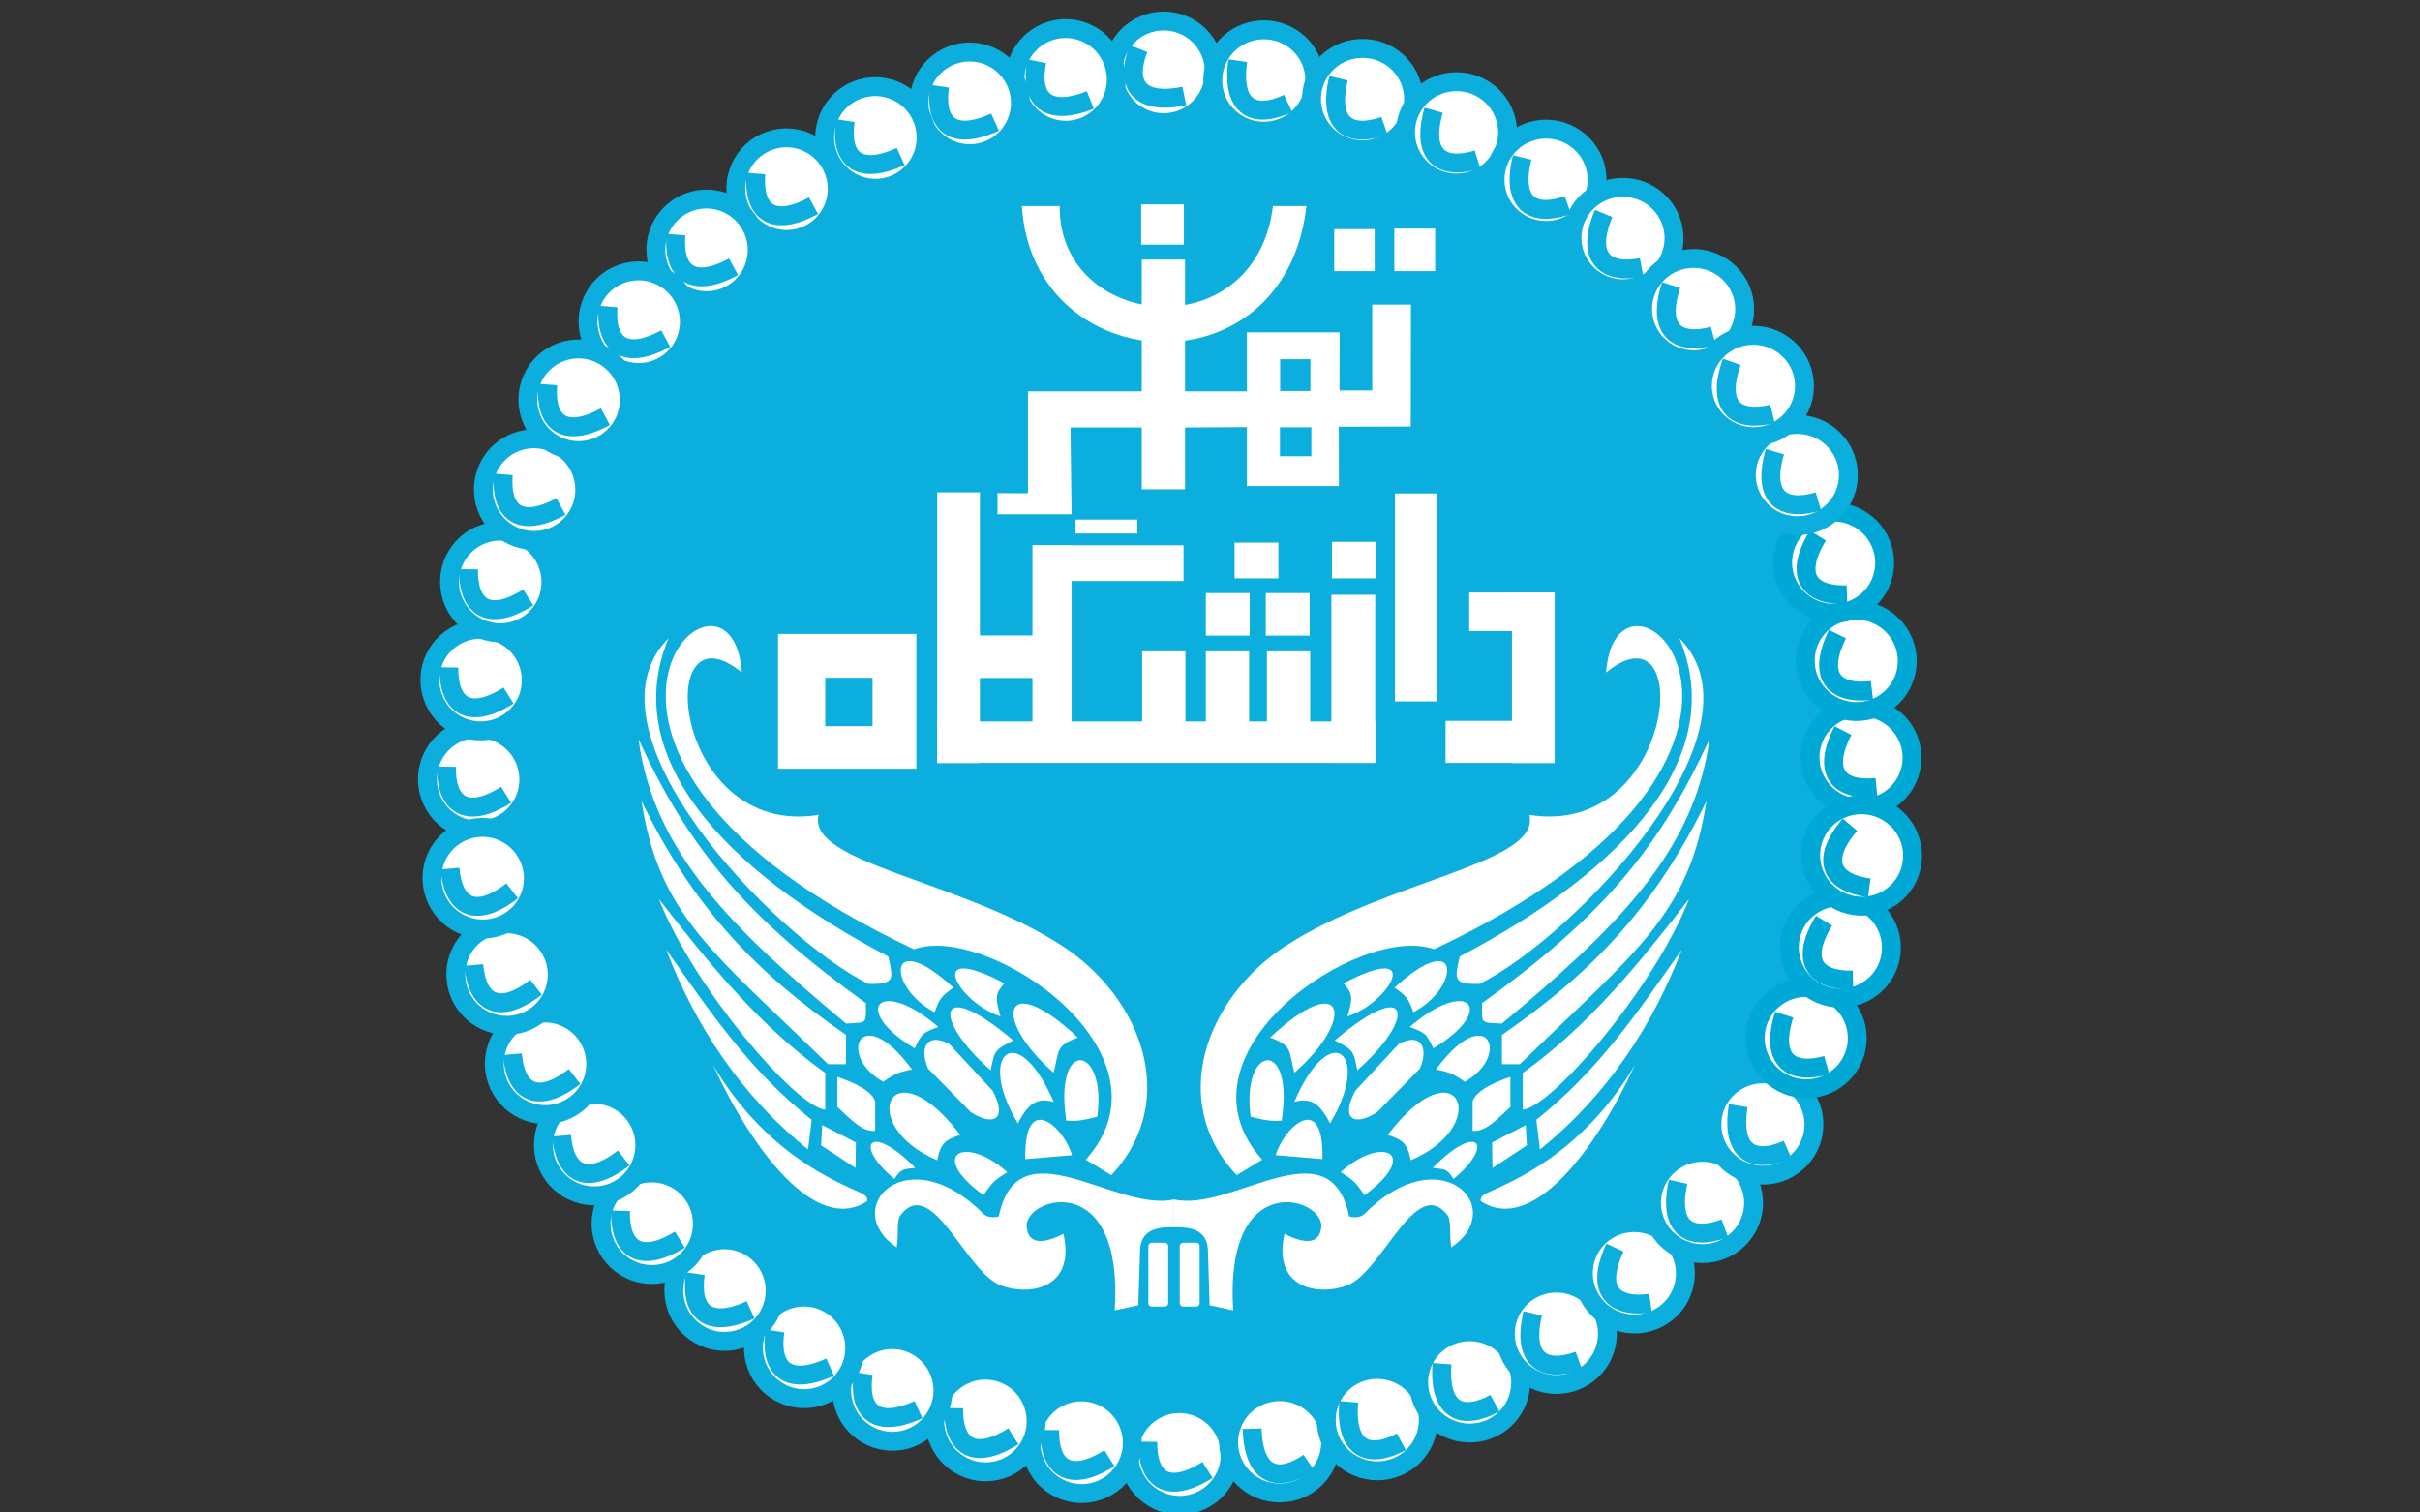 <?xml version="1.0" encoding="utf-8"?>
<!-- Generator: Adobe Illustrator 27.4.0, SVG Export Plug-In . SVG Version: 6.00 Build 0)  -->
<svg version="1.1" id="Layer_1" xmlns="http://www.w3.org/2000/svg" xmlns:xlink="http://www.w3.org/1999/xlink" x="0px" y="0px"
	 viewBox="0 0 128 80" style="enable-background:new 0 0 128 80;" xml:space="preserve">
<rect x="0" y="0" width="128" height="80" fill="#333333" stroke="none"/>
<style type="text/css">
	.st0{fillRule:evenodd;clipRule:evenodd;fill:#0BAEDD;}
	.st1{fillRule:evenodd;clipRule:evenodd;fill:#FFFFFF;stroke:#0BAEDD;strokeWidth:0.5;stroke-miterlimit:11.339;}
	.st2{fill:none;stroke:#0BAEDD;strokeWidth:0.5;stroke-miterlimit:11.339;}
	.st3{fillRule:evenodd;clipRule:evenodd;fill:#FFFFFF;stroke:#0BAEDD;strokeWidth:0.5;}
	.st4{fillRule:evenodd;clipRule:evenodd;fill:#FFFFFF;stroke:#00A8D6;strokeWidth:0.5;}
	.st5{fill:none;stroke:#00A8D6;strokeWidth:0.5;stroke-miterlimit:11.339;}
	.st6{fillRule:evenodd;clipRule:evenodd;fill:#FFFFFF;}
</style>
<g id="Layer_x0020_1">
	<g id="_75083520">
		<ellipse id="_77310928" class="st0" cx="62.43" cy="39.44" rx="36.23" ry="36.19"/>
		<ellipse id="_77315488" class="st1" cx="61.55" cy="3.8" rx="2.68" ry="2.69"/>
		<path id="_77319576" class="st2" d="M60.22,2.57c-0.71,1.8-0.08,3.02,2.42,2.51"/>
		
			<ellipse id="_77319688" transform="matrix(0.977 -0.213 0.213 0.977 0.392 12.083)" class="st3" cx="56.37" cy="4.22" rx="2.68" ry="2.69"/>
		<path id="_77327016" class="st2" d="M54.84,3.24c-0.39,1.9,0.45,2.99,2.83,2.05"/>
		
			<ellipse id="_77327064" transform="matrix(0.962 -0.274 0.274 0.962 0.466 14.248)" class="st3" cx="51.28" cy="5.45" rx="2.68" ry="2.69"/>
		<path id="_77329664" class="st2" d="M49.7,4.56c-0.29,1.92,0.61,2.96,2.93,1.9"/>
		
			<ellipse id="_77329712" transform="matrix(0.962 -0.274 0.274 0.962 -0.224 12.951)" class="st3" cx="46.29" cy="7.28" rx="2.68" ry="2.69"/>
		<path id="_77339640" class="st2" d="M44.71,6.38c-0.29,1.92,0.61,2.96,2.93,1.9"/>
		
			<ellipse id="_77339688" transform="matrix(0.938 -0.346 0.346 0.938 -0.875 15.034)" class="st3" cx="41.61" cy="9.96" rx="2.68" ry="2.69"/>
		<path id="_77342288" class="st2" d="M39.98,9.18c-0.16,1.93,0.8,2.92,3.05,1.7"/>
		
			<ellipse id="_77342336" transform="matrix(0.938 -0.346 0.346 0.938 -2.259 13.768)" class="st3" cx="37.38" cy="13.2" rx="2.68" ry="2.69"/>
		<path id="_77352264" class="st2" d="M35.75,12.41c-0.16,1.93,0.8,2.92,3.05,1.7"/>
		
			<ellipse id="_77352312" transform="matrix(0.938 -0.346 0.346 0.938 -3.795 12.76)" class="st3" cx="33.79" cy="17" rx="2.68" ry="2.69"/>
		<path id="_77354912" class="st2" d="M32.16,16.21c-0.16,1.93,0.8,2.92,3.05,1.7"/>
		
			<ellipse id="_77354960" transform="matrix(0.908 -0.419 0.419 0.908 -14.945 14.391)" class="st3" cx="25.29" cy="41.22" rx="2.68" ry="2.69"/>
		<path id="_77364888" class="st2" d="M23.61,40.55c-0.03,1.94,1,2.85,3.16,1.49"/>
		
			<ellipse id="_77364936" transform="matrix(0.908 -0.419 0.419 0.908 -12.734 13.961)" class="st3" cx="25.42" cy="35.97" rx="2.68" ry="2.69"/>
		<path id="_77371200" class="st2" d="M23.74,35.3c-0.03,1.94,1,2.85,3.16,1.49"/>
		
			<ellipse id="_77371248" transform="matrix(0.908 -0.419 0.419 0.908 -10.463 13.92)" class="st3" cx="26.46" cy="30.78" rx="2.68" ry="2.69"/>
		<path id="_77377520" class="st2" d="M24.78,30.11c-0.03,1.94,1,2.85,3.16,1.49"/>
		
			<ellipse id="_77373728" transform="matrix(0.938 -0.347 0.347 0.938 -7.23 11.425)" class="st3" cx="28.25" cy="25.88" rx="2.68" ry="2.69"/>
		<path id="_77383904" class="st2" d="M26.62,25.09c-0.16,1.93,0.8,2.92,3.05,1.7"/>
		
			<ellipse id="_77383952" transform="matrix(0.938 -0.347 0.347 0.938 -5.433 11.944)" class="st3" cx="30.6" cy="21.13" rx="2.68" ry="2.69"/>
		<path id="_77386648" class="st2" d="M28.97,20.34c-0.16,1.93,0.8,2.92,3.05,1.7"/>
		
			<ellipse id="_77386728" transform="matrix(0.908 -0.419 0.419 0.908 -26.495 33.221)" class="st3" cx="62.39" cy="76.93" rx="2.68" ry="2.69"/>
		<path id="_77396656" class="st2" d="M60.71,76.26c-0.03,1.94,1,2.85,3.16,1.49"/>
		
			<ellipse id="_77396704" transform="matrix(0.908 -0.419 0.419 0.908 -26.712 30.992)" class="st3" cx="57.21" cy="76.31" rx="2.68" ry="2.69"/>
		<path id="_77399304" class="st2" d="M55.52,75.64c-0.03,1.94,1,2.85,3.16,1.49"/>
		
			<ellipse id="_77399352" transform="matrix(0.908 -0.419 0.419 0.908 -26.695 28.754)" class="st3" cx="52.12" cy="75.16" rx="2.68" ry="2.69"/>
		<path id="_77409168" class="st2" d="M50.44,74.48c-0.03,1.94,1,2.85,3.16,1.49"/>
		
			<ellipse id="_77409216" transform="matrix(0.963 -0.268 0.268 0.963 -18.007 15.377)" class="st3" cx="47.24" cy="73.55" rx="2.68" ry="2.69"/>
		<path id="_77411832" class="st2" d="M45.66,72.65c-0.29,1.92,0.6,2.97,2.92,1.91"/>
		
			<ellipse id="_77411880" transform="matrix(0.963 -0.268 0.268 0.963 -17.574 14.04)" class="st3" cx="42.57" cy="71.3" rx="2.68" ry="2.69"/>
		<path id="_77421936" class="st2" d="M40.99,70.4c-0.29,1.92,0.6,2.97,2.92,1.91"/>
		
			<ellipse id="_77421984" transform="matrix(0.963 -0.268 0.268 0.963 -16.917 12.8)" class="st3" cx="38.36" cy="68.27" rx="2.68" ry="2.69"/>
		<path id="_77424480" class="st2" d="M36.78,67.37c-0.29,1.92,0.6,2.97,2.92,1.91"/>
		
			<ellipse id="_77424528" transform="matrix(0.914 -0.405 0.405 0.914 -23.271 19.523)" class="st3" cx="34.49" cy="64.74" rx="2.68" ry="2.69"/>
		<path id="_77434584" class="st2" d="M32.82,64.04c-0.05,1.94,0.96,2.87,3.14,1.53"/>
		
			<ellipse id="_77434632" transform="matrix(0.857 -0.515 0.515 0.857 -26.712 24.85)" class="st3" cx="31.44" cy="60.57" rx="2.68" ry="2.69"/>
		<path id="_77437120" class="st2" d="M29.7,60.07c0.16,1.93,1.27,2.74,3.29,1.18"/>
		
			<ellipse id="_77437168" transform="matrix(0.857 -0.515 0.515 0.857 -24.866 22.897)" class="st3" cx="28.84" cy="56.27" rx="2.68" ry="2.69"/>
		<path id="_77443456" class="st2" d="M27.1,55.76c0.16,1.93,1.27,2.74,3.29,1.18"/>
		
			<ellipse id="_77443504" transform="matrix(0.857 -0.515 0.515 0.857 -22.725 21.17)" class="st3" cx="26.8" cy="51.55" rx="2.68" ry="2.69"/>
		<path id="_77453536" class="st2" d="M25.06,51.04c0.16,1.93,1.27,2.74,3.29,1.18"/>
		
			<ellipse id="_77453584" transform="matrix(0.857 -0.515 0.515 0.857 -20.279 19.795)" class="st3" cx="25.54" cy="46.45" rx="2.68" ry="2.69"/>
		<path id="_77456200" class="st2" d="M23.8,45.94c0.16,1.93,1.27,2.74,3.29,1.18"/>
		
			<ellipse id="_77456248" transform="matrix(0.999 -0.053 0.053 0.999 -0.13 3.584)" class="st3" cx="66.82" cy="4.22" rx="2.7" ry="2.68"/>
		<path id="_77466048" class="st2" d="M68.13,5.47c-1.76,0.83-3.02,0.27-2.66-2.26"/>
		
			<ellipse id="_77466096" transform="matrix(0.032 -1 1 0.032 64.484 77.123)" class="st3" cx="72.05" cy="5.28" rx="2.68" ry="2.7"/>
		<path id="_77468568" class="st2" d="M73.23,6.66C71.39,7.3,70.2,6.62,70.8,4.14"/>
		
			<ellipse id="_77468648" transform="matrix(0.066 -0.998 0.998 0.066 64.961 83.414)" class="st3" cx="77.03" cy="7.01" rx="2.68" ry="2.7"/>
		<path id="_77478616" class="st2" d="M78.15,8.44c-1.86,0.57-3.02-0.16-2.32-2.61"/>
		
			<ellipse id="_77478664" transform="matrix(0.034 -0.999 0.999 0.034 69.535 90.856)" class="st3" cx="81.75" cy="9.47" rx="2.68" ry="2.7"/>
		<path id="_77481168" class="st2" d="M82.93,10.85c-1.83,0.64-3.03-0.04-2.42-2.52"/>
		
			<ellipse id="_77481216" transform="matrix(0.161 -0.987 0.987 0.161 59.571 95.324)" class="st3" cx="85.88" cy="12.61" rx="2.68" ry="2.7"/>
		<path id="_77491304" class="st2" d="M86.83,14.15c-1.91,0.36-2.99-0.5-2.01-2.86"/>
		
			<ellipse id="_77491352" transform="matrix(0.096 -0.995 0.995 0.096 64.766 103.887)" class="st3" cx="89.55" cy="16.3" rx="2.68" ry="2.7"/>
		<path id="_77493864" class="st2" d="M90.62,17.77c-1.88,0.5-3.02-0.26-2.23-2.69"/>
		
			<ellipse id="_77493912" transform="matrix(0.23 -0.973 0.973 0.23 36.839 126.623)" class="st4" cx="98.42" cy="40.04" rx="2.68" ry="2.7"/>
		<path id="_77504008" class="st5" d="M99.25,41.65c-1.93,0.2-2.94-0.74-1.77-3.01"/>
		
			<ellipse id="_77504056" transform="matrix(0.217 -0.976 0.976 0.217 42.799 123.182)" class="st4" cx="98.16" cy="34.92" rx="2.68" ry="2.7"/>
		<path id="_77510536" class="st5" d="M99.01,36.52c-1.93,0.23-2.95-0.69-1.82-2.98"/>
		
			<ellipse id="_77510584" transform="matrix(0.291 -0.957 0.957 0.291 40.252 113.91)" class="st4" cx="96.99" cy="29.79" rx="2.68" ry="2.7"/>
		<path id="_77513024" class="st5" d="M97.69,31.46c-1.94,0.06-2.87-0.95-1.54-3.13"/>
		
			<ellipse id="_77513072" transform="matrix(0.072 -0.997 0.997 0.072 63.206 118.104)" class="st3" cx="95.07" cy="25.09" rx="2.68" ry="2.7"/>
		<path id="_77523256" class="st2" d="M96.18,26.52c-1.86,0.56-3.02-0.18-2.3-2.63"/>
		
			<ellipse id="_77523304" transform="matrix(0.118 -0.993 0.993 0.118 61.546 110.077)" class="st3" cx="92.72" cy="20.4" rx="2.68" ry="2.7"/>
		<path id="_77525840" class="st2" d="M93.75,21.89c-1.89,0.46-3.01-0.34-2.15-2.75"/>
		
			<ellipse id="_77525888" transform="matrix(0.994 -0.107 0.107 0.994 -7.775 7.68)" class="st3" cx="67.7" cy="76.31" rx="2.7" ry="2.68"/>
		<path id="_77535968" class="st2" d="M69.23,77.36c-1.6,1.1-2.93,0.76-3-1.79"/>
		
			<ellipse id="_77536016" transform="matrix(0.094 -0.996 0.996 0.094 -8.804 140.553)" class="st3" cx="72.79" cy="75.11" rx="2.68" ry="2.7"/>
		<path id="_77538528" class="st2" d="M74.12,76.26c-1.71,0.92-3,0.43-2.78-2.11"/>
		
			<ellipse id="_77538576" transform="matrix(0.133 -0.991 0.991 0.133 -5.057 140.436)" class="st3" cx="77.74" cy="73.11" rx="2.68" ry="2.7"/>
		<path id="_77548664" class="st2" d="M79.07,74.22c-1.7,0.93-2.99,0.46-2.8-2.09"/>
		
			<ellipse id="_77548712" transform="matrix(0.026 -1 1 0.026 9.581 151.032)" class="st3" cx="82.32" cy="70.6" rx="2.68" ry="2.7"/>
		<path id="_77551184" class="st2" d="M83.51,71.97c-1.83,0.66-3.03-0.02-2.44-2.5"/>
		
			<ellipse id="_77551232" transform="matrix(0.2 -0.98 0.98 0.2 3.159 138.57)" class="st3" cx="86.42" cy="67.35" rx="2.68" ry="2.7"/>
		<path id="_77561248" class="st2" d="M87.3,68.93c-1.92,0.27-2.96-0.63-1.88-2.94"/>
		
			<ellipse id="_77561296" transform="matrix(0.015 -1 1 0.015 25.082 152.693)" class="st3" cx="90.02" cy="63.62" rx="2.68" ry="2.7"/>
		<path id="_77563768" class="st2" d="M91.23,64.97c-1.82,0.68-3.03,0.03-2.47-2.46"/>
		
			<ellipse id="_77563816" transform="matrix(0.999 -0.035 0.035 0.999 -2.015 3.283)" class="st3" cx="93.27" cy="59.52" rx="2.7" ry="2.68"/>
		<path id="_77573848" class="st2" d="M94.55,60.8c-1.78,0.79-3.02,0.2-2.61-2.32"/>
		
			<ellipse id="_77573896" transform="matrix(0.087 -0.996 0.996 0.087 32.554 145.289)" class="st4" cx="95.54" cy="54.89" rx="2.68" ry="2.7"/>
		<path id="_77580160" class="st5" d="M96.62,56.34c-1.87,0.52-3.02-0.23-2.25-2.67"/>
		
			<ellipse id="_77580208" transform="matrix(0.295 -0.956 0.956 0.295 20.679 128.354)" class="st4" cx="97.32" cy="50.16" rx="2.68" ry="2.7"/>
		<path id="_77582688" class="st5" d="M98.01,51.84c-1.94,0.05-2.87-0.97-1.53-3.14"/>
		
			<ellipse id="_77582760" transform="matrix(0.423 -0.906 0.906 0.423 15.874 115.315)" class="st4" cx="98.44" cy="45.2" rx="2.68" ry="2.7"/>
		<path id="_77592808" class="st5" d="M98.87,46.96c-1.93-0.25-2.68-1.4-1.02-3.34"/>
		<path id="_77592856" class="st6" d="M58.78,62.16l-1.35-0.82c5.05-5.65-5.2-12.54-9.09-11.13c-22.19-10.47-9.66-22.32-9.1-14.64
			c-4.76-3.89-3.71,8.78,4.06,7.53c-0.64,2.57,7.55,3.45,12.9,6.94C60.36,52.75,62.46,58.22,58.78,62.16L58.78,62.16z"/>
		<path id="_77589808" class="st6" d="M52.02,63.22c0.45-0.67,0.57-0.79,1.26-1.22C51.09,60.02,48.99,60.99,52.02,63.22z"/>
		<polygon id="_77598480" class="st6" points="45.27,60.43 43.49,59.51 43.43,60.58 45.25,61.78 		"/>
		<path id="_77598528" class="st6" d="M50.79,60.03c-0.71,0.24-1.03,0.37-1.22,1.34C45.19,59.51,47.09,55.15,50.79,60.03z"/>
		<path id="_77601680" class="st6" d="M48.41,61.77c-0.66,0.09-0.74,0.03-1.1,0.59C45.13,60.57,45.97,59.3,48.41,61.77z"/>
		<path id="_77604472" class="st6" d="M44.29,56.96c1.62,0.54,2,1.1,2,1.36v1.49c-0.66,0.08-1.28-0.59-2-1.26V56.96L44.29,56.96z"/>
		<path id="_77611048" class="st6" d="M37.71,56.32c2.08,4.52,5.43,8.96,8.13,7.23c0.07-0.05,0.06-0.29-0.3-0.45
			C44.25,62.51,40.49,61.04,37.71,56.32z"/>
		<path id="_77607704" class="st6" d="M42.93,59.23l-0.19,1.57c-3.58-2.87-6.01-6.64-7.5-10.57C37.54,53.49,39.6,56.58,42.93,59.23z
			"/>
		<path id="_77039624" class="st6" d="M60.92,65.73h0.69c0.1,0,0.18,0.08,0.18,0.18v3.02c0,0.1-0.08,0.18-0.18,0.18l-0.69,0
			c-0.1,0-0.18-0.08-0.18-0.18l0-3.02C60.74,65.81,60.82,65.73,60.92,65.73L60.92,65.73z"/>
		<path id="_77040528" class="st6" d="M62.1,63.44c-3.07,0.71-8.26-4.02-9.27,0.9c-0.22,0.06-0.59,0.09-0.83-0.15
			c-4.03-4.06-7.64-0.28-4.57,1.79c0.12-0.76-0.03-1.41,0.21-1.72c1.66-2.12,3.45,3.01,5.27,3.72c1.47,0.58,4,0.23,3.34-2.72
			c-1.75,0.9-1.9-0.04-1.94-0.3c-0.28-1.6,5.15-3.31,4.65,4.35l1.25-0.27l0.09-2.89c0.02-0.77,0.45-1.3,1.8-1.23V63.44L62.1,63.44z"
			/>
		<path id="_77040064" class="st6" d="M65.41,62.16l1.35-0.82c-5.05-5.65,5.2-12.54,9.09-11.13c22.19-10.47,9.66-22.32,9.1-14.64
			c4.76-3.89,3.71,8.78-4.06,7.53c0.64,2.57-7.55,3.45-12.9,6.94C63.83,52.75,61.73,58.22,65.41,62.16z"/>
		<path id="_77040824" class="st6" d="M72.17,63.22c-0.45-0.67-0.57-0.79-1.26-1.22C73.1,60.02,75.19,60.99,72.17,63.22z"/>
		<polygon id="_77630208" class="st6" points="78.92,60.43 80.7,59.51 80.76,60.58 78.94,61.78 		"/>
		<path id="_77630256" class="st6" d="M75.78,61.77c0.66,0.09,0.74,0.03,1.1,0.59C79.06,60.57,78.22,59.3,75.78,61.77z"/>
		<path id="_77635688" class="st6" d="M86.48,56.32c-2.08,4.52-5.43,8.96-8.13,7.23c-0.07-0.05-0.06-0.29,0.3-0.45
			C79.94,62.51,83.69,61.04,86.48,56.32L86.48,56.32z"/>
		<path id="_77633008" class="st6" d="M81.26,59.23l0.19,1.57c3.58-2.87,6.01-6.64,7.5-10.57C86.65,53.49,84.59,56.58,81.26,59.23
			L81.26,59.23z"/>
		<path id="_77644016" class="st6" d="M62.58,65.73h0.69c0.1,0,0.18,0.08,0.18,0.18v3.02c0,0.1-0.08,0.18-0.18,0.18l-0.69,0
			c-0.1,0-0.18-0.08-0.18-0.18v-3.02C62.4,65.81,62.48,65.73,62.58,65.73L62.58,65.73z"/>
		<path id="_77643832" class="st6" d="M62.09,63.44c3.07,0.71,8.26-4.02,9.27,0.9c0.22,0.06,0.59,0.09,0.83-0.15
			c4.03-4.06,7.64-0.28,4.57,1.79c-0.12-0.76,0.03-1.41-0.21-1.72c-1.66-2.12-3.45,3.01-5.27,3.72c-1.47,0.58-4,0.23-3.34-2.72
			c1.75,0.9,1.9-0.04,1.94-0.3c0.28-1.6-5.15-3.31-4.65,4.35l-1.25-0.27l-0.09-2.89c-0.02-0.77-0.45-1.3-1.8-1.23V63.44L62.09,63.44
			z"/>
		<rect id="_77651808" x="49.57" y="26.04" class="st6" width="2.26" height="14.32"/>
		<g id="_44757456">
			<path id="_77443672" class="st6" d="M50.43,52.24c-0.64,0.45-0.73,0.57-1,1.3C46.9,52.21,46.9,49,50.43,52.24z"/>
			<path id="_77440360" class="st6" d="M49.08,56.51c-0.47-1.12-0.03-1.91,1.13-1.29l2.29,2.47c0.82,1.52,0.04,1.91-1.16,1.13
				L49.08,56.51z"/>
			<path id="_77442672" class="st6" d="M49.63,54.32c-0.83,0.31-0.87,0.33-1.25,1.13C44.98,53.42,46.48,51.61,49.63,54.32z"/>
			<path id="_77447208" class="st6" d="M48.24,56.57c-0.7,0.13-0.95,0.24-1.52,0.65C44.24,55.85,45.51,52.86,48.24,56.57z"/>
			<path id="_79088320" class="st6" d="M43.65,58.69c-1.46-0.07-6.92-6.35-8.8-11.14c2.64,3.4,5.3,6.7,8.8,9.2V58.69z"/>
			<path id="_77446208" class="st6" d="M33.93,42.37c2.69,5.52,5.96,9.02,10.82,12.37v1.55h-0.95
				C37.72,50.36,34.86,48.43,33.93,42.37L33.93,42.37z"/>
			<path id="_77816304" class="st6" d="M44.75,54.14c-5.94-4.96-10.18-9.03-10.98-15.05c2.71,5.93,5.87,9.54,12.03,13.97
				C45.8,54.2,45.89,54.07,44.75,54.14z"/>
			<path id="_77452080" class="st6" d="M35.36,33.76c-2.59,6.19,2.79,12.2,11.62,16.83c0.27,1.18,0.38,1.49-1.06,1.45
				C40.82,49.46,30.5,38.63,35.36,33.76L35.36,33.76z"/>
			<path id="_77196488" class="st6" d="M80.54,58.69c1.46-0.07,6.92-6.35,8.8-11.14c-2.64,3.4-5.3,6.7-8.8,9.2V58.69z"/>
			<path id="_77918328" class="st6" d="M90.26,42.37c-2.69,5.52-5.96,9.02-10.82,12.37v1.55h0.95
				C86.47,50.36,89.33,48.43,90.26,42.37L90.26,42.37z"/>
			<path id="_77315336" class="st6" d="M79.44,54.14c5.94-4.96,10.18-9.03,10.98-15.05c-2.71,5.93-5.87,9.54-12.03,13.97
				C78.38,54.2,78.3,54.07,79.44,54.14L79.44,54.14z"/>
			<path id="_77817304" class="st6" d="M88.83,33.76c2.59,6.19-2.79,12.2-11.62,16.83c-0.27,1.18-0.38,1.49,1.06,1.45
				C83.36,49.46,93.69,38.63,88.83,33.76L88.83,33.76z"/>
			<path id="_77840704" class="st6" d="M48.47,33.53h-7.32v7.13h7.32V33.53z M43.65,35.85h2.5v2.56h-2.5V35.85z"/>
			<rect id="_77813768" x="49.57" y="38.16" class="st6" width="23.17" height="2.19"/>
			<rect id="_77819352" x="77.71" y="31.34" class="st6" width="4.51" height="2.04"/>
			<rect id="_77444672" x="76.46" y="38.13" class="st6" width="5.76" height="2.22"/>
			<rect id="_77818768" x="79.97" y="31.34" class="st6" width="2.26" height="9.02"/>
		</g>
		<g id="_77838256">
			<rect id="_77388720" x="73.75" y="12.09" class="st6" width="2.16" height="2.25"/>
			<rect id="_67202064" x="70.57" y="12.12" class="st6" width="2.14" height="2.22"/>
			<polygon id="_67182192" class="st6" points="74.63,16.11 72.58,16.11 72.58,20.65 70.85,20.65 70.86,17.58 65.95,17.58 
				65.95,20.7 62.8,20.7 54.37,20.7 54.37,26.09 52.76,26.08 52.76,27.2 56.68,27.2 56.62,22.61 62.77,22.61 65.95,22.59 
				65.95,25.71 70.82,25.71 70.81,22.57 74.62,22.56 			"/>
			<rect id="_77305736" x="60.39" y="13.73" class="st6" width="2.29" height="12.15"/>
			<rect id="_77714896" x="60.36" y="10.81" class="st6" width="2.26" height="2.13"/>
			<rect id="_77715232" x="67.71" y="19" class="st0" width="1.6" height="1.68"/>
			<rect id="_67179600" x="67.7" y="22.6" class="st0" width="1.66" height="1.53"/>
			<path id="_25846928" class="st6" d="M69.1,10.9h-1.77c-0.93,7.59-11.33,6.59-11.28,0h-2C54.62,20.09,67.98,20.89,69.1,10.9z"/>
			<path id="_77326000" class="st6" d="M56.38,59.14c-0.61-4.27,2.17-3.86,1.66-0.08c0,0.01-1,0.29-1.5,0.22
				C56.35,59.24,56.42,59.39,56.38,59.14z"/>
			<path id="_25846856" class="st6" d="M56.7,61.1l-2.47,0.21C54.16,57.64,56.3,59.65,56.7,61.1z"/>
			<path id="_44663320" class="st6" d="M55.73,58.28c-0.87-0.22-1.32,0.04-1.89,1.14C51.6,55.73,53.81,53.82,55.73,58.28z"/>
			<path id="_77442208" class="st6" d="M57.01,54.88c-1.18,0.43-0.98,0.68-1.28,1.86C52.39,53.82,53.11,51.22,57.01,54.88z"/>
			<path id="_67201008" class="st6" d="M53.12,52.01c-4.3-2.27-2.46,1.02-0.2,1.75C52.63,52.79,52.63,52.57,53.12,52.01z"/>
			<path id="_67202856" class="st6" d="M52.4,56.61c-3.12-2.73-2.9-5.05,1.19-1.58C52.61,55.55,52.61,55.53,52.4,56.61z"/>
			<path id="_77836456" class="st6" d="M67.81,59.14c0.61-4.27-2.17-3.86-1.66-0.08c0,0.01,1,0.29,1.5,0.22
				C67.84,59.24,67.77,59.39,67.81,59.14z"/>
			<path id="_77835808" class="st6" d="M67.48,61.1l2.47,0.21C70.03,57.64,67.88,59.65,67.48,61.1z"/>
			<path id="_77835232" class="st6" d="M68.46,58.28c0.87-0.22,1.32,0.04,1.89,1.14C72.58,55.73,70.37,53.82,68.46,58.28z"/>
			<path id="_77834584" class="st6" d="M67.18,54.88c1.18,0.43,0.98,0.68,1.28,1.86C71.8,53.82,71.08,51.22,67.18,54.88z"/>
			<path id="_77445672" class="st6" d="M71.07,52.01c4.3-2.27,2.46,1.02,0.2,1.75C71.56,52.79,71.56,52.57,71.07,52.01z"/>
			<path id="_77922288" class="st6" d="M73.4,60.03c0.71,0.24,1.03,0.37,1.22,1.34C79,59.51,77.1,55.15,73.4,60.03z"/>
			<path id="_77595224" class="st6" d="M71.79,56.61c3.12-2.73,2.9-5.05-1.19-1.58C71.57,55.55,71.58,55.53,71.79,56.61z"/>
			<path id="_78830240" class="st6" d="M73.76,52.24c0.64,0.45,0.73,0.57,1,1.3C77.28,52.21,77.29,49,73.76,52.24z"/>
			<path id="_77597272" class="st6" d="M75.11,56.51c0.47-1.12,0.03-1.91-1.13-1.29l-2.29,2.47c-0.82,1.52-0.04,1.91,1.16,1.13
				L75.11,56.51L75.11,56.51z"/>
			<path id="_78468736" class="st6" d="M74.56,54.32c0.83,0.31,0.87,0.33,1.25,1.13C79.21,53.42,77.71,51.61,74.56,54.32z"/>
			<path id="_65852776" class="st6" d="M75.95,56.57c0.7,0.13,0.95,0.24,1.52,0.65C79.95,55.85,78.68,52.86,75.95,56.57z"/>
			<path id="_77297208" class="st6" d="M79.89,56.96c-1.62,0.54-2,1.1-2,1.36v1.49c0.66,0.08,1.28-0.59,2-1.26V56.96L79.89,56.96z"
				/>
			<rect id="_77447672" x="73.78" y="26.1" class="st6" width="2.23" height="11"/>
			<rect id="_77446672" x="70.42" y="31.46" class="st6" width="2.32" height="8.89"/>
			<rect id="_77305208" x="67.01" y="34.45" class="st6" width="2.29" height="4.66"/>
			<rect id="_77823736" x="60.41" y="34.45" class="st6" width="2.29" height="4.66"/>
			<rect id="_77840128" x="63.78" y="34.45" class="st6" width="2.29" height="4.66"/>
			<rect id="_77819864" x="66.95" y="31.37" class="st6" width="2.32" height="2.25"/>
			<rect id="_77741072" x="63.78" y="31.37" class="st6" width="2.32" height="2.25"/>
			<rect id="_77820448" x="70.45" y="28.66" class="st6" width="2.32" height="1.93"/>
			<rect id="_77821544" x="65.3" y="28.7" class="st6" width="2.32" height="1.89"/>
			<rect id="_77820960" x="54.63" y="28.84" class="st6" width="7.97" height="1.89"/>
			<rect id="_77842192" x="54.61" y="28.84" class="st6" width="2.07" height="10.48"/>
			<rect id="_77448208" x="50.91" y="33.61" class="st6" width="4.96" height="2.25"/>
			<rect id="_77843416" x="56.89" y="27.48" class="st6" width="3.27" height="0.74"/>
		</g>
	</g>
</g>
</svg>

